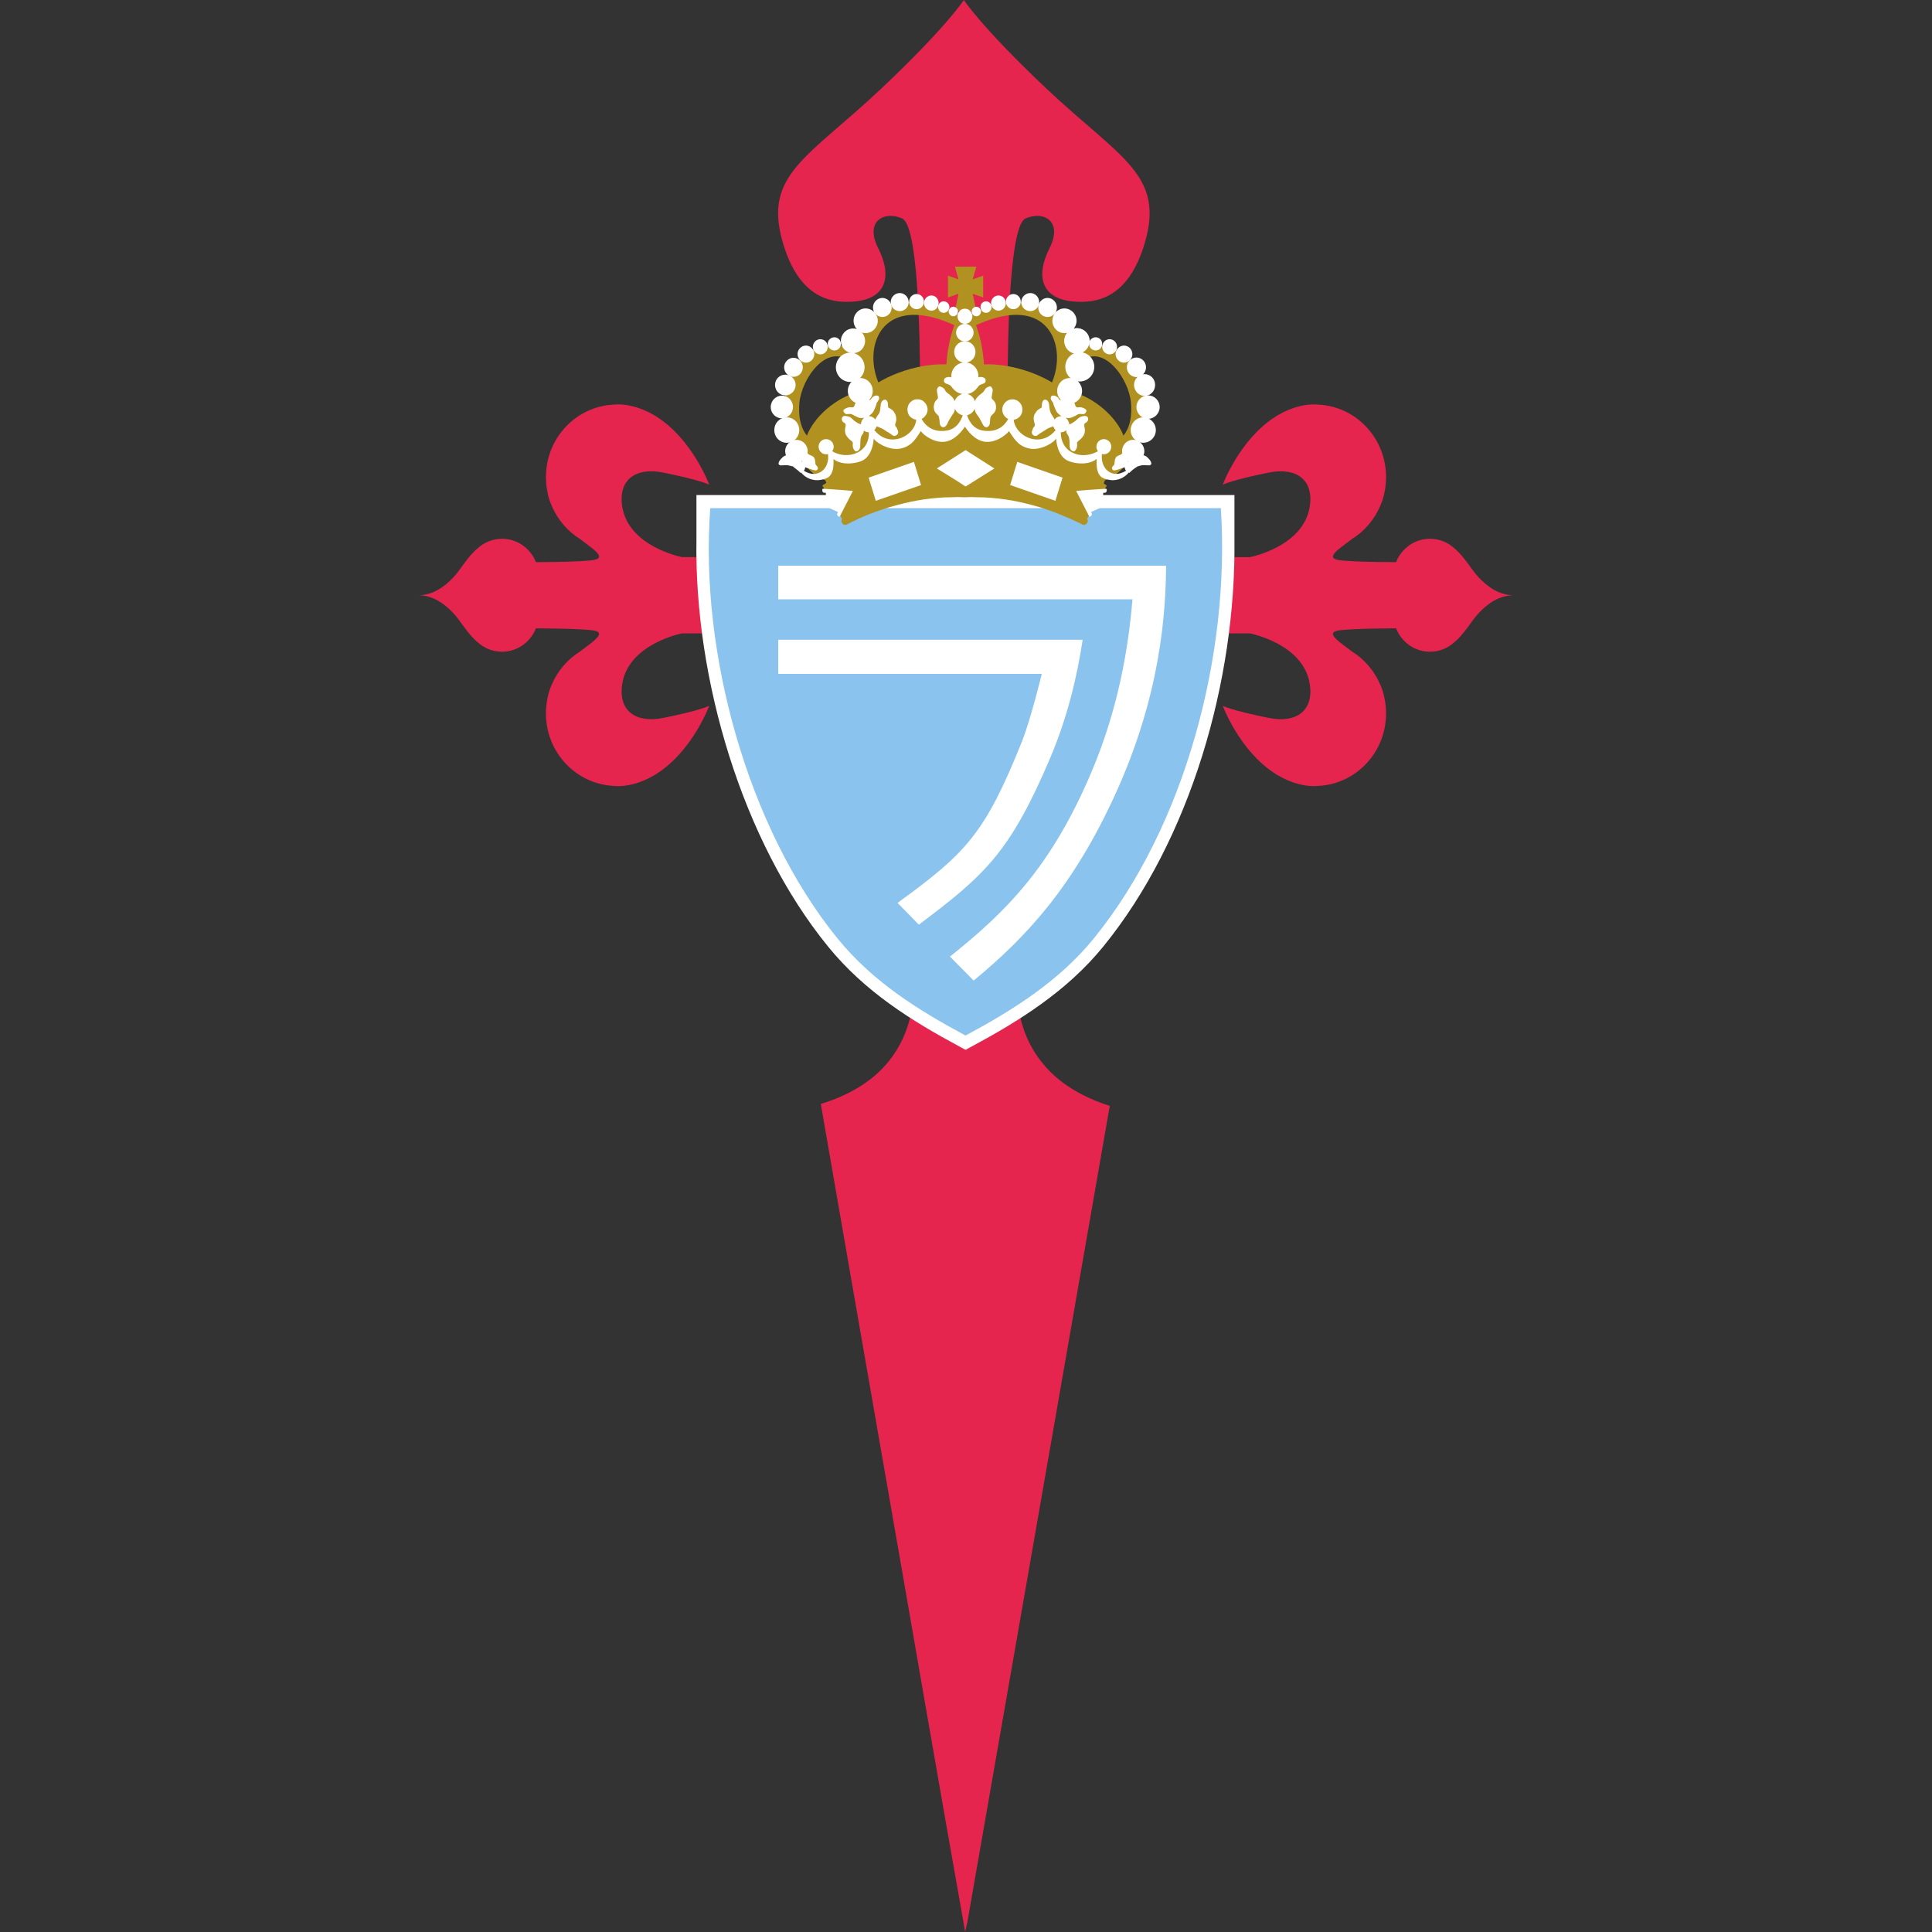 <?xml version="1.0" encoding="UTF-8"?>
<svg xmlns="http://www.w3.org/2000/svg" xmlns:xlink="http://www.w3.org/1999/xlink" width="300px" height="300px" viewBox="0 0 300 300" version="1.1">
  <rect x="0" y="0" width="300" height="300" fill="#333333" stroke="none"/>
  <title>Artboard Copy 5</title>
  <g id="Artboard-Copy-5" stroke="none" stroke-width="1" fill="none" fill-rule="evenodd">
    <g id="Logo_RC_Celta_Vigo" transform="translate(65, 0)" fill-rule="nonzero">
      <g id="g4382" fill="#E5254E">
        <path d="M80.083,148.093 C78.656,147.853 77.206,147.972 75.768,148.018 C77.686,153.29 76.885,159.427 73.614,163.981 C70.997,167.735 66.812,170.103 62.453,171.413 C65.675,190.069 68.946,208.713 72.187,227.366 C76.429,251.574 80.567,275.804 84.875,300 C85.225,298.532 85.465,297.043 85.719,295.557 C92.915,254.277 100.144,213.004 107.324,171.72 C103.342,170.452 99.498,168.36 96.873,165.073 C93.582,161.068 92.315,155.606 93.312,150.593 C91.768,150.018 90.144,149.633 88.487,149.671 C87.503,149.726 86.523,149.841 85.535,149.874 C83.635,149.539 81.987,148.415 80.083,148.093 L80.083,148.093 Z" id="path26"></path>
        <path d="M84.668,62.144 L91.438,62.144 C91.45,49.953 91.91,34.902 94.267,33.906 C97.115,32.702 100.068,34.371 97.973,38.529 C95.666,43.106 96.938,46.344 101.489,46.799 C105.195,47.168 110.247,46.41 112.797,37.605 C115.849,27.064 108.847,24.48 97.444,13.714 C87.36,4.19 84.668,-1.74193031e-15 84.668,-1.74193031e-15 C84.668,-1.74193031e-15 81.976,4.19 71.891,13.713 C60.489,24.481 53.487,27.065 56.539,37.605 C59.089,46.41 64.14,47.169 67.845,46.799 C72.398,46.345 73.669,43.106 71.362,38.529 C69.267,34.371 72.219,32.701 75.068,33.907 C77.425,34.902 77.883,49.953 77.898,62.146 L84.668,62.144 L84.668,62.144 Z" id="path5"></path>
        <path d="M160.806,99.745 C162.404,98.434 163.395,96.505 164.608,95.21 C166.025,93.698 167.797,92.458 170,92.431 C167.797,92.405 166.026,91.165 164.607,89.653 C163.395,88.359 162.404,86.43 160.806,85.118 C159.805,84.212 158.488,83.66 157.044,83.661 C154.659,83.661 152.618,85.164 151.781,87.291 C150.611,87.287 146.939,87.266 144.876,87.135 C142.4,86.979 140.542,86.979 143.483,84.791 L144.901,83.719 C146.849,82.514 148.402,80.712 149.318,78.563 C149.447,78.271 149.567,77.967 149.677,77.648 C149.829,77.208 149.941,76.756 150.015,76.295 C150.154,75.578 150.228,74.836 150.228,74.079 C150.228,68.058 145.597,63.141 139.77,62.83 C139.036,62.763 138.286,62.789 137.529,62.923 C137.263,62.97 137.003,63.026 136.748,63.089 C135.612,63.371 134.561,63.811 133.316,64.527 L133.007,64.731 C127.463,68.26 124.871,75.262 124.871,75.262 C124.871,75.262 126.21,74.547 132.028,73.38 C136.351,72.513 139.046,74.546 138.374,78.694 C137.365,84.935 129.086,86.51 129.086,86.51 L114.577,86.51 L114.577,98.352 L129.086,98.352 C129.086,98.352 137.364,99.927 138.373,106.167 C139.045,110.315 136.35,112.349 132.028,111.482 C126.208,110.315 124.87,109.599 124.87,109.599 C124.87,109.599 127.461,116.601 133.006,120.131 L133.314,120.333 C134.561,121.05 135.611,121.49 136.746,121.771 C137.002,121.836 137.263,121.891 137.527,121.938 C138.285,122.072 139.035,122.098 139.769,122.031 C145.596,121.719 150.227,116.802 150.227,110.782 C150.227,110.023 150.153,109.281 150.013,108.565 C149.939,108.104 149.828,107.651 149.677,107.211 C149.565,106.891 149.446,106.588 149.318,106.297 C148.401,104.147 146.848,102.347 144.9,101.142 L143.481,100.069 C140.541,97.88 142.399,97.881 144.874,97.725 C146.937,97.594 150.609,97.572 151.781,97.568 C152.616,99.696 154.657,101.199 157.042,101.199 C158.487,101.202 159.806,100.652 160.806,99.745 L160.806,99.745 Z" id="path7"></path>
        <path d="M9.195,99.746 C7.596,98.434 6.606,96.504 5.393,95.21 C3.975,93.699 2.204,92.459 0,92.431 C2.204,92.404 3.974,91.164 5.393,89.653 C6.605,88.36 7.596,86.43 9.195,85.118 C10.196,84.212 11.513,83.661 12.956,83.661 C15.342,83.66 17.383,85.164 18.219,87.292 C19.39,87.287 23.063,87.266 25.124,87.135 C27.601,86.979 29.458,86.98 26.517,84.79 L25.099,83.718 C23.151,82.514 21.598,80.713 20.682,78.563 C20.553,78.272 20.435,77.969 20.323,77.648 C20.171,77.209 20.059,76.757 19.987,76.295 C19.846,75.579 19.772,74.838 19.772,74.079 C19.773,68.058 24.403,63.141 30.231,62.83 C30.965,62.763 31.714,62.79 32.473,62.923 C32.737,62.971 32.997,63.025 33.254,63.089 C34.39,63.371 35.441,63.811 36.686,64.527 L36.993,64.731 C42.538,68.259 45.13,75.261 45.13,75.261 C45.13,75.261 43.792,74.546 37.972,73.378 C33.649,72.512 30.955,74.546 31.625,78.694 C32.636,84.933 40.913,86.508 40.913,86.508 L55.423,86.508 L55.422,98.349 L40.913,98.351 C40.913,98.351 32.634,99.926 31.625,106.167 C30.955,110.314 33.65,112.347 37.972,111.481 C43.791,110.313 45.129,109.598 45.129,109.598 C45.129,109.598 42.537,116.6 36.992,120.129 L36.685,120.332 C35.439,121.049 34.388,121.489 33.253,121.772 C32.997,121.834 32.736,121.891 32.471,121.938 C31.714,122.072 30.964,122.099 30.229,122.03 C24.403,121.719 19.772,116.803 19.771,110.782 C19.772,110.023 19.846,109.281 19.985,108.565 C20.059,108.105 20.171,107.652 20.323,107.212 C20.433,106.892 20.553,106.589 20.681,106.297 C21.598,104.148 23.151,102.347 25.098,101.142 L26.517,100.07 C29.457,97.882 27.6,97.881 25.123,97.726 C23.061,97.595 19.389,97.574 18.217,97.569 C17.381,99.697 15.341,101.2 12.955,101.199 C11.513,101.204 10.195,100.652 9.195,99.746 L9.195,99.746 Z" id="path9"></path>
      </g>
      <g id="g4404" transform="translate(43.132, 76.876)">
        <path d="M20.47,70.131 C26.169,77.121 33.391,81.621 40.904,85.657 L41.799,86.139 L42.695,85.657 C50.112,81.673 57.534,77.04 63.162,70.131 C76.743,53.46 83.806,28.787 83.551,6.966 L83.551,0 L0.011,0 L0.011,6.966 C-0.335,28.641 7.159,53.805 20.47,70.131 L20.47,70.131 Z" id="path11" fill="#FFFFFF"></path>
        <path d="M2.161,2.028 C0.463,24.295 7.936,51.692 21.948,68.879 C27.397,75.561 34.34,79.916 41.8,83.924 C49.165,79.966 56.307,75.478 61.684,68.879 C75.962,51.352 82.927,24.59 81.439,2.028 L2.161,2.028 L2.161,2.028 Z" id="path13" fill="#8AC3EE"></path>
        <path d="M67.713,16.189 C67.104,23.58 65.564,33.066 61.363,42.975 C55.14,57.659 48.192,64.633 39.372,71.665 C40.927,73.226 42.369,74.666 43.051,75.391 C51.421,68.49 58.508,60.702 64.953,46.671 C72.138,31.038 72.877,18.201 72.94,10.973 L12.714,10.973 L12.714,16.191 L67.713,16.19 L67.713,16.189 Z" id="path15" fill="#FFFFFF"></path>
        <path d="M12.715,22.467 L59.984,22.466 C59.117,28.223 57.611,34.537 54.917,40.883 C48.695,55.501 44.772,59.026 34.541,66.711 C33.483,65.6 32.138,64.233 31.234,63.332 C41.785,55.645 44.782,52.69 50.555,38.265 C51.965,34.701 53.633,27.767 53.633,27.767 L12.715,27.767 L12.715,22.467 L12.715,22.467 Z" id="path17" fill="#FFFFFF"></path>
      </g>
      <g id="g4477" transform="translate(54.677, 41.408)">
        <g id="g4471" transform="translate(2.202, 0)" fill="#B19221">
          <path d="M6.236,31.109 C17.787,26.486 19.315,25.465 27.996,25.464 C38.405,25.464 39.367,26.528 49.754,31.109 C50.739,30.51 52.111,29.351 52.913,28.27 C52.977,27.448 52.752,26.474 52.201,25.413 C50.54,22.223 46.545,19.455 43.241,19.187 C39.534,16.214 33.448,14.533 29.02,15.375 C28.657,15.444 28.316,15.529 27.996,15.626 C27.675,15.528 27.334,15.444 26.971,15.375 C22.543,14.533 16.457,16.215 12.75,19.187 C9.445,19.455 5.451,22.224 3.791,25.413 C3.238,26.474 3.012,27.449 3.079,28.27 C3.881,29.35 5.251,30.509 6.236,31.109 Z" id="path19"></path>
          <path d="M27.996,7.737 C16.874,2.67 11.451,6.826 10.317,12.559 C-3.337,9.189 -2.097,29.965 6.257,33.158 L7.43,35.646 C14.372,34.33 19.243,33.571 27.996,33.571 C34.315,33.571 43.639,33.966 49.11,34.681 L49.68,33.179 C58.083,30.055 59.357,9.182 45.675,12.558 C44.539,6.826 39.117,2.67 27.996,7.737 Z M48.832,27.919 C43.378,28.184 43.719,24.299 44.361,21.176 C44.808,19.002 45.902,18.165 45.902,14.749 C49.403,11.801 53.425,17.346 53.739,21.162 C54.301,27.954 49.179,27.901 48.832,27.919 Z M29.677,9.083 C48.02,0.724 44.286,28.102 31.311,21.618 C30.548,21.236 30.581,20.409 30.717,19.638 C31.283,16.433 30.822,12.128 29.677,9.083 L29.677,9.083 Z M26.314,9.084 C25.17,12.128 24.709,16.434 25.274,19.638 C25.411,20.408 25.444,21.236 24.68,21.618 C11.704,28.102 7.972,0.724 26.314,9.084 L26.314,9.084 Z M7.158,27.918 C6.812,27.903 1.69,27.954 2.252,21.161 C2.566,17.347 6.588,11.8 10.09,14.749 C10.09,18.165 11.184,19.003 11.63,21.175 C12.272,24.299 12.613,28.184 7.158,27.918 L7.158,27.918 Z M27.991,7.749 L28.017,7.797 L27.991,7.749 Z" id="path21"></path>
          <path d="M5.805,33.987 L8.881,39.177 C8.81,39.254 8.781,39.351 8.78,39.448 L8.78,39.562 C8.78,39.676 8.855,39.789 8.966,39.903 C9.041,40.018 9.151,40.094 9.264,40.094 L9.376,40.093 C9.525,40.093 9.711,40.018 9.858,39.903 C10.937,39.373 11.978,38.88 13.021,38.462 C14.508,37.894 15.92,37.399 17.26,37.059 C18.784,36.642 20.235,36.339 21.536,36.149 C23.136,35.922 24.512,35.807 25.739,35.807 C26.557,35.768 27.265,35.769 27.896,35.807 C28.491,35.77 29.198,35.768 30.016,35.807 C31.242,35.808 32.694,35.922 34.255,36.15 C35.594,36.339 37.008,36.642 38.532,37.06 C39.87,37.402 41.284,37.894 42.771,38.501 C43.814,38.918 44.855,39.373 45.933,39.904 C46.119,40.018 46.267,40.094 46.415,40.094 L46.491,40.094 C46.639,40.094 46.75,40.018 46.824,39.905 C47.096,39.658 47.098,39.361 46.911,39.179 L49.985,33.987 C38.238,25.708 17.555,25.709 5.805,33.987 L5.805,33.987 Z" id="path23"></path>
          <path d="M29.713,0.039 C29.713,0 29.713,0 29.713,0 L26.404,0 L26.961,1.973 L25.324,1.403 L25.324,4.779 L26.961,4.21 L26.403,6.864 L29.713,6.864 L29.155,4.21 L30.792,4.779 L30.792,1.403 L29.156,1.972 L29.713,0.039 L29.713,0.039 Z" id="path25"></path>
        </g>
        <g id="g4262" transform="translate(0, 4.097)" fill="#FFFFFF">
          <path d="M23.95,19.118 C24.209,18.852 24.358,18.473 24.358,18.095 C24.358,17.677 24.209,17.336 23.95,17.032 C23.837,16.918 23.727,16.805 23.577,16.691 C23.465,16.653 23.317,16.578 23.168,16.54 C23.057,16.502 22.945,16.502 22.797,16.502 C22.647,16.502 22.536,16.502 22.387,16.54 C22.275,16.578 22.127,16.616 22.016,16.691 C21.866,16.805 21.718,16.918 21.606,17.032 C21.383,17.298 21.271,17.602 21.234,17.981 L21.234,18.094 L21.234,18.209 C21.271,18.588 21.381,18.892 21.606,19.156 C21.718,19.27 21.867,19.384 22.016,19.46 C22.128,19.535 22.275,19.612 22.388,19.611 C22.467,19.639 22.528,19.665 22.597,19.679 C22.428,21.757 19.715,23.522 17.405,22.379 C16.954,22.15 16.502,21.788 16.084,21.281 C16.251,21.12 16.374,20.915 16.434,20.686 L16.587,20.75 C16.66,20.787 16.735,20.787 16.81,20.825 L17.033,20.939 C17.18,20.978 17.33,21.053 17.515,21.167 C17.553,21.167 17.59,21.205 17.627,21.242 C17.777,21.318 17.85,21.394 17.963,21.469 C18.074,21.545 18.223,21.584 18.409,21.735 C18.483,21.774 18.521,21.81 18.595,21.849 C18.67,21.888 18.744,22 18.893,22.077 C18.967,22.114 19.078,22.153 19.154,22.19 C19.265,22.19 19.302,22.19 19.339,22.152 C19.674,22.077 19.896,21.697 19.748,21.355 C19.599,21.09 19.636,20.976 19.45,20.748 C19.375,20.71 19.339,20.635 19.338,20.558 C19.301,20.483 19.338,20.444 19.338,20.369 C19.338,20.218 19.413,20.103 19.451,19.99 C19.562,19.422 19.449,19.08 19.339,18.814 C19.265,18.662 19.19,18.549 19.152,18.473 C19.041,18.321 18.966,18.245 18.891,18.17 C18.705,18.018 18.557,17.942 18.409,17.865 C18.297,17.828 18.222,17.751 18.222,17.638 C18.222,16.956 18.11,16.766 17.962,16.652 C17.925,16.614 17.887,16.614 17.85,16.577 C17.813,16.539 17.664,16.538 17.516,16.615 C17.329,16.691 17.106,16.919 17.069,17.449 C17.069,17.525 17.069,17.639 17.032,17.715 C17.031,18.094 16.957,18.399 16.846,18.663 C16.771,18.777 16.696,18.89 16.585,19.041 C16.465,19.214 16.328,19.42 16.236,19.636 C16.011,19.324 15.649,19.118 15.246,19.117 L15.394,18.965 C15.841,18.623 15.989,18.36 16.139,17.979 C16.286,17.6 16.361,17.486 16.472,17.032 C16.51,16.956 16.733,16.691 16.807,16.5 C16.882,16.311 16.807,16.046 16.695,15.97 C16.509,15.894 16.286,15.856 15.914,16.084 C15.691,16.236 15.766,16.236 15.542,16.502 C15.356,16.729 15.17,16.539 15.021,16.464 C14.835,16.388 14.612,16.35 14.352,16.35 C14.054,16.312 13.98,16.388 13.98,16.388 C13.98,16.388 13.571,16.464 13.347,16.691 C13.161,16.918 13.161,17.071 13.086,17.261 C13.012,17.45 12.974,17.754 12.64,17.754 C12.342,17.715 12.342,17.715 12.082,17.753 C11.673,17.867 11.375,18.018 11.301,18.208 C11.227,18.322 11.413,18.624 11.598,18.74 C11.747,18.815 11.747,18.815 12.194,18.778 C12.64,18.739 12.714,18.929 13.087,19.08 C13.422,19.233 13.793,19.498 14.351,19.385 L14.527,19.359 C14.219,19.587 14.016,19.959 14.016,20.37 C13.607,20.295 13.459,20.142 13.086,19.915 C12.751,19.688 12.566,19.347 12.158,19.195 C12.046,19.157 11.71,19.081 11.525,19.081 C11.078,19.081 10.931,19.498 11.116,19.878 C11.265,20.105 11.264,20.028 11.525,20.219 C11.748,20.446 11.599,20.749 11.563,20.939 C11.451,21.812 11.711,22.077 11.897,22.343 C12.269,22.874 12.79,23.026 12.753,23.33 C12.641,24.088 13.014,24.506 13.2,24.581 C13.311,24.619 13.906,24.543 13.906,23.633 C13.906,23.216 13.906,22.647 14.055,22.268 C14.204,21.889 14.428,21.889 14.464,21.358 C14.678,21.513 14.951,21.623 15.245,21.623 C15.313,24.29 13.096,25.432 11.043,25.112 C10.511,25.017 10.004,24.84 9.546,24.56 C9.692,24.364 9.777,24.121 9.779,23.86 C9.778,23.216 9.257,22.684 8.588,22.685 C7.955,22.684 7.435,23.215 7.435,23.861 C7.435,24.505 7.956,25.036 8.588,25.036 C8.694,25.036 8.797,25.023 8.894,24.997 C9.184,27.31 7.301,28.936 5.142,27.596 C5.264,27.446 5.341,27.257 5.35,27.05 C5.69,27.174 6.704,27.541 6.951,27.54 C7.248,27.54 7.323,27.312 7.323,27.161 C7.323,27.009 7.175,26.857 7.026,26.705 C6.877,26.555 6.951,26.023 6.802,25.682 C6.654,25.379 6.579,25.379 6.281,25.228 C5.984,25.075 5.984,25.152 5.835,24.999 C5.723,24.924 5.613,24.697 5.611,24.545 C5.612,24.393 5.463,24.318 5.463,24.318 C5.463,24.318 5.24,24.241 5.092,24.393 C4.943,24.545 4.943,24.772 4.943,24.924 C4.943,25.169 4.904,25.835 4.883,26.182 C4.748,26.104 4.591,26.062 4.422,26.062 L4.32,26.066 C4.278,25.768 4.199,25.177 4.199,24.848 C4.2,24.393 4.274,24.467 4.125,24.315 C3.976,24.165 3.754,24.24 3.605,24.393 C3.457,24.544 3.084,25.227 2.786,25.227 C2.34,25.226 2.414,25.152 2.117,25.303 C1.819,25.454 1.225,26.099 1.225,26.402 C1.225,26.705 1.224,26.554 1.373,26.706 C1.522,26.858 2.266,26.63 2.86,26.783 C3.104,26.845 3.323,26.893 3.495,26.93 C3.492,27.009 3.79,27.199 4.125,27.464 C4.497,27.768 4.608,27.918 4.608,27.918 C4.651,27.911 4.694,27.899 4.733,27.885 C5.229,28.51 6.045,28.985 7.025,29.056 L7.36,29.057 C7.768,29.018 8.215,28.942 8.661,28.754 C9.963,28.222 9.74,26.098 9.74,25.757 C10.037,26.06 10.521,26.25 11.042,26.364 C11.935,26.553 13.013,26.477 14.054,26.098 C15.691,25.453 15.988,23.177 15.988,22.57 C16.063,22.799 16.621,23.291 17.4,23.669 C18.256,24.087 19.408,24.391 20.413,24.087 C22.05,23.633 22.571,22.494 23.314,21.432 C23.426,21.584 23.574,21.774 23.797,21.963 C24.504,22.532 25.694,23.214 26.921,23.101 C28.632,22.949 29.859,21.204 30.157,20.75 C30.454,21.204 31.644,22.949 33.354,23.1 C34.619,23.214 35.809,22.531 36.515,21.924 C36.739,21.771 36.888,21.582 37,21.431 C37.744,22.493 38.264,23.631 39.938,24.085 C40.943,24.389 42.057,24.085 42.914,23.668 C43.694,23.289 44.252,22.795 44.326,22.569 C44.327,23.176 44.624,25.451 46.26,26.095 C47.301,26.475 48.38,26.551 49.273,26.362 C49.794,26.247 50.277,26.058 50.612,25.755 C50.611,26.095 50.389,28.22 51.654,28.751 C52.099,28.941 52.546,29.017 52.955,29.054 L53.29,29.054 C54.27,28.982 55.086,28.507 55.581,27.882 C55.621,27.896 55.665,27.908 55.706,27.916 C55.706,27.916 55.818,27.765 56.19,27.461 C56.524,27.195 56.822,27.006 56.822,27.006 C56.992,26.89 57.211,26.841 57.454,26.78 C58.05,26.627 58.793,26.855 58.943,26.703 C59.091,26.553 59.091,26.704 59.091,26.4 C59.091,26.096 58.496,25.452 58.199,25.3 C57.901,25.148 57.975,25.225 57.53,25.224 C57.232,25.224 56.861,24.542 56.712,24.39 C56.564,24.24 56.341,24.164 56.191,24.314 C56.042,24.465 56.118,24.39 56.117,24.845 C56.117,25.175 56.039,25.765 55.996,26.065 L55.894,26.059 C55.726,26.059 55.57,26.103 55.434,26.179 C55.414,25.83 55.374,25.167 55.374,24.921 C55.374,24.769 55.373,24.542 55.225,24.391 C55.076,24.239 54.853,24.315 54.853,24.315 C54.853,24.315 54.704,24.39 54.704,24.542 C54.704,24.694 54.592,24.921 54.481,24.997 C54.333,25.148 54.332,25.073 54.034,25.225 C53.737,25.377 53.662,25.376 53.514,25.679 C53.365,26.021 53.44,26.552 53.291,26.703 C53.142,26.855 52.993,27.006 52.994,27.157 C52.993,27.31 53.067,27.536 53.365,27.538 C53.612,27.536 54.626,27.172 54.966,27.047 C54.975,27.254 55.053,27.443 55.174,27.593 C53.017,28.933 51.164,27.306 51.428,24.993 C51.525,25.02 51.625,25.035 51.728,25.035 C52.361,25.035 52.881,24.505 52.881,23.858 C52.881,23.214 52.361,22.683 51.729,22.683 C51.096,22.683 50.576,23.214 50.576,23.858 C50.576,24.12 50.662,24.362 50.804,24.56 C50.339,24.839 49.807,25.014 49.274,25.111 C47.22,25.466 45.036,24.293 45.039,21.622 C45.382,21.622 45.668,21.5 45.885,21.301 C45.89,21.888 46.113,21.886 46.261,22.267 C46.41,22.645 46.41,23.215 46.41,23.632 C46.411,24.542 47.005,24.619 47.116,24.58 C47.303,24.504 47.675,24.087 47.563,23.329 C47.525,23.025 48.047,22.874 48.419,22.342 C48.605,22.077 48.865,21.812 48.752,20.939 C48.716,20.748 48.568,20.445 48.791,20.218 C49.051,20.028 49.052,20.104 49.2,19.876 C49.423,19.498 49.238,19.081 48.791,19.08 C48.605,19.08 48.27,19.156 48.196,19.194 C47.75,19.346 47.564,19.688 47.229,19.914 C46.856,20.143 46.708,20.294 46.374,20.407 C46.299,19.957 46.096,19.588 45.788,19.358 L45.964,19.383 C46.522,19.498 46.894,19.232 47.266,19.081 C47.601,18.93 47.675,18.74 48.121,18.778 C48.567,18.816 48.567,18.816 48.753,18.74 C48.902,18.625 49.088,18.322 49.014,18.209 C48.94,18.019 48.679,17.867 48.271,17.754 C47.973,17.715 47.973,17.715 47.676,17.754 C47.342,17.754 47.304,17.451 47.23,17.261 C47.155,17.072 47.155,16.921 46.969,16.692 C46.747,16.465 46.336,16.389 46.336,16.389 C46.336,16.389 46.262,16.313 45.965,16.352 C45.704,16.352 45.481,16.389 45.332,16.465 C45.147,16.541 44.998,16.73 44.776,16.503 C44.589,16.237 44.663,16.238 44.403,16.086 C44.068,15.858 43.808,15.896 43.621,15.972 C43.51,16.048 43.436,16.313 43.51,16.502 C43.584,16.693 43.808,16.957 43.844,17.033 C43.956,17.488 44.031,17.602 44.179,17.981 C44.327,18.361 44.476,18.626 44.922,18.967 L45.149,19.121 C44.667,19.119 44.304,19.327 44.077,19.642 C43.916,19.261 43.623,18.928 43.509,18.664 C43.323,18.285 43.286,17.906 43.248,17.451 C43.174,16.54 42.616,16.503 42.466,16.579 C42.319,16.655 42.095,16.806 42.095,17.64 C42.095,17.944 41.537,17.907 41.202,18.476 C41.016,18.742 40.682,19.121 40.905,19.992 C40.942,20.182 41.128,20.523 40.904,20.751 C40.682,20.978 40.719,21.093 40.606,21.359 C40.383,21.737 40.718,22.23 41.164,22.191 C41.387,22.153 41.61,21.927 41.722,21.85 C42.242,21.509 42.354,21.47 42.689,21.243 C43.024,20.977 43.172,20.977 43.507,20.826 C43.659,20.774 43.782,20.731 43.882,20.684 C43.943,20.918 44.071,21.128 44.243,21.29 C43.831,21.794 43.361,22.152 42.912,22.381 C40.601,23.525 37.916,21.754 37.727,19.674 C38.514,19.574 39.081,18.899 39.081,18.095 C39.082,17.224 38.412,16.503 37.519,16.502 C36.665,16.503 35.958,17.223 35.957,18.096 C35.957,18.736 36.338,19.295 36.88,19.547 C36.775,19.744 36.644,19.94 36.514,20.105 C35.846,21.016 34.692,21.622 32.98,21.357 C31.265,21.107 30.66,19.519 30.5,18.967 C31.023,18.849 31.458,18.469 31.663,17.973 C31.699,18.213 31.786,18.575 32.014,18.853 C32.237,19.119 32.535,19.61 32.683,19.914 C32.833,20.217 32.98,20.521 33.13,20.674 C33.279,20.824 33.428,20.825 33.577,20.825 C33.725,20.825 34.023,20.522 34.024,20.218 C34.023,19.916 34.097,19.271 34.172,19.157 C34.321,18.853 34.99,18.626 34.99,17.716 C34.989,16.804 34.469,16.654 34.321,16.35 C34.246,16.198 34.469,15.402 34.468,15.098 C34.468,14.795 34.246,14.491 34.096,14.491 C33.799,14.491 33.353,14.757 33.279,14.946 C33.131,15.249 32.944,15.439 32.683,15.629 C32.237,15.97 32.163,16.083 31.94,16.349 C31.832,16.481 31.763,16.651 31.717,16.826 C31.547,16.259 31.099,15.82 30.544,15.678 L30.751,15.628 C31.345,15.477 31.644,15.173 31.942,14.87 C32.239,14.568 32.239,14.339 32.685,14.187 C33.131,14.035 33.131,14.035 33.28,13.884 C33.428,13.733 33.391,13.391 33.279,13.277 C33.131,13.126 32.833,12.974 32.387,13.049 C32.089,13.125 32.089,13.125 31.792,13.277 C31.494,13.428 31.42,13.353 31.271,13.201 C31.122,13.049 30.937,12.671 30.676,12.518 C30.378,12.366 30.155,12.367 30.155,12.367 C30.155,12.367 29.932,12.367 29.634,12.519 C29.337,12.671 29.152,13.049 29.04,13.201 C28.853,13.353 28.779,13.429 28.482,13.277 C28.184,13.126 28.184,13.126 27.887,13.049 C27.441,12.974 27.144,13.126 26.995,13.277 C26.883,13.391 26.846,13.732 26.994,13.884 C27.143,14.036 27.143,14.035 27.589,14.187 C28.035,14.339 28.036,14.566 28.333,14.871 C28.63,15.174 28.928,15.478 29.561,15.629 L29.76,15.676 C29.196,15.814 28.747,16.239 28.566,16.794 C28.516,16.631 28.443,16.476 28.333,16.35 C28.296,16.275 28.258,16.236 28.221,16.198 C28.109,16.084 27.999,15.971 27.813,15.818 C27.738,15.743 27.701,15.704 27.589,15.629 C27.515,15.59 27.441,15.553 27.403,15.477 C27.216,15.364 27.106,15.174 26.994,14.947 C26.883,14.794 26.734,14.682 26.547,14.605 C26.436,14.53 26.287,14.491 26.175,14.492 C25.989,14.567 25.804,14.834 25.804,15.099 C25.804,15.402 26.026,16.199 25.952,16.351 C25.915,16.427 25.804,16.541 25.729,16.617 C25.543,16.807 25.357,17.072 25.32,17.602 L25.32,17.83 C25.356,18.285 25.543,18.55 25.729,18.74 C25.878,18.892 26.026,19.006 26.101,19.158 C26.176,19.46 26.25,19.954 26.25,20.219 C26.25,20.447 26.398,20.674 26.547,20.75 C26.585,20.789 26.659,20.826 26.696,20.827 C26.845,20.827 26.919,20.827 26.957,20.789 C27.031,20.789 27.106,20.75 27.143,20.675 C27.217,20.6 27.329,20.485 27.404,20.333 C27.478,20.219 27.515,20.067 27.589,19.917 C27.664,19.801 27.738,19.651 27.812,19.538 C27.961,19.31 28.11,19.082 28.222,18.892 C28.487,18.576 28.575,18.214 28.609,17.973 C28.817,18.474 29.262,18.856 29.808,18.972 C29.646,19.526 29.036,21.109 27.292,21.359 C25.655,21.624 24.503,21.017 23.796,20.106 C23.664,19.938 23.532,19.739 23.425,19.537 C23.479,19.516 23.529,19.491 23.573,19.462 C23.727,19.383 23.839,19.27 23.95,19.118 L23.95,19.118 Z" id="path27"></path>
          <path d="M48.347,15.208 C48.347,14.109 47.491,13.199 46.413,13.198 C45.335,13.199 44.479,14.109 44.479,15.209 C44.479,16.271 45.335,17.181 46.412,17.181 C47.492,17.181 48.347,16.27 48.347,15.208 Z" id="path31"></path>
          <path d="M47.491,4.286 C47.491,3.262 46.636,2.389 45.595,2.39 C44.553,2.389 43.736,3.262 43.734,4.286 C43.734,5.348 44.553,6.221 45.595,6.22 C46.636,6.22 47.491,5.348 47.491,4.286 Z" id="path33"></path>
          <path d="M44.441,2.238 C44.441,1.442 43.772,0.758 42.991,0.758 C42.173,0.758 41.54,1.442 41.54,2.238 C41.541,3.072 42.173,3.716 42.991,3.716 C43.773,3.717 44.441,3.072 44.441,2.238 Z" id="path35"></path>
          <path d="M41.689,1.403 C41.69,0.644 41.057,4.45897726e-07 40.314,4.45897726e-07 C39.532,4.45897726e-07 38.9,0.645 38.9,1.403 C38.9,2.199 39.532,2.807 40.314,2.805 C41.057,2.807 41.689,2.2 41.689,1.403 Z" id="path37"></path>
          <path d="M38.826,1.328 C38.826,0.683 38.305,0.152 37.674,0.152 C37.041,0.153 36.521,0.683 36.521,1.328 C36.521,1.973 37.042,2.503 37.673,2.503 C38.305,2.504 38.826,1.973 38.826,1.328 Z" id="path39"></path>
          <path d="M36.52,1.555 C36.52,0.911 35.999,0.38 35.368,0.379 C34.735,0.379 34.215,0.91 34.215,1.555 C34.214,2.2 34.735,2.73 35.367,2.731 C35.999,2.732 36.52,2.2 36.52,1.555 Z" id="path41"></path>
          <path d="M34.289,2.161 C34.288,1.669 33.917,1.29 33.433,1.29 C32.949,1.29 32.577,1.669 32.577,2.162 C32.578,2.655 32.95,3.073 33.433,3.072 C33.916,3.072 34.289,2.655 34.289,2.161 Z" id="path43"></path>
          <path d="M32.652,2.845 C32.652,2.466 32.317,2.124 31.945,2.125 C31.536,2.125 31.201,2.466 31.202,2.845 C31.202,3.262 31.537,3.603 31.946,3.603 C32.317,3.603 32.652,3.262 32.652,2.845 L32.652,2.845 Z" id="path45"></path>
          <path d="M31.314,3.604 C31.314,2.958 30.792,2.428 30.16,2.428 C29.491,2.428 29.008,2.958 29.008,3.604 C29.008,4.286 29.491,4.779 30.16,4.779 C30.792,4.778 31.314,4.286 31.314,3.604 Z" id="path47"></path>
          <path d="M31.499,6.144 C31.5,5.385 30.904,4.779 30.16,4.779 C29.416,4.78 28.785,5.386 28.785,6.144 C28.786,6.903 29.417,7.51 30.162,7.51 C30.905,7.51 31.5,6.903 31.499,6.144 Z" id="path49"></path>
          <path d="M31.797,9.14 C31.796,8.23 31.053,7.473 30.16,7.472 C29.23,7.472 28.486,8.231 28.487,9.141 C28.486,10.089 29.23,10.81 30.16,10.809 C31.054,10.809 31.796,10.089 31.797,9.14 Z" id="path51"></path>
          <path d="M32.243,12.895 C32.243,11.72 31.314,10.771 30.16,10.772 C29.007,10.772 28.041,11.719 28.041,12.896 C28.04,14.071 29.007,15.02 30.16,15.02 C31.313,15.018 32.243,14.071 32.243,12.895 L32.243,12.895 Z" id="path53"></path>
          <path d="M58.016,24.538 C58.015,23.59 57.235,22.793 56.268,22.793 C55.301,22.794 54.557,23.59 54.557,24.538 C54.557,25.524 55.301,26.321 56.267,26.321 C57.235,26.321 58.016,25.524 58.016,24.538 Z" id="path55"></path>
          <path d="M59.801,21.276 C59.801,20.177 58.908,19.304 57.83,19.305 C56.788,19.304 55.896,20.176 55.897,21.277 C55.898,22.377 56.79,23.25 57.83,23.249 C58.909,23.249 59.801,22.376 59.801,21.276 Z" id="path57"></path>
          <path d="M60.396,17.712 C60.395,16.688 59.578,15.89 58.573,15.891 C57.607,15.891 56.788,16.687 56.788,17.711 C56.787,18.698 57.606,19.532 58.573,19.532 C59.577,19.532 60.396,18.697 60.396,17.712 L60.396,17.712 Z" id="path59"></path>
          <path d="M59.689,14.26 C59.69,13.35 58.983,12.592 58.052,12.592 C57.16,12.592 56.416,13.351 56.416,14.26 C56.416,15.209 57.161,15.967 58.053,15.966 C58.983,15.968 59.69,15.208 59.689,14.26 Z" id="path61"></path>
          <path d="M58.276,11.529 C58.275,10.695 57.606,10.012 56.787,10.013 C55.969,10.012 55.3,10.696 55.3,11.529 C55.3,12.364 55.968,13.047 56.787,13.046 C57.606,13.048 58.276,12.364 58.276,11.529 Z" id="path63"></path>
          <path d="M56.156,9.482 C56.157,8.761 55.561,8.155 54.854,8.154 C54.147,8.155 53.553,8.761 53.552,9.482 C53.553,10.202 54.148,10.81 54.855,10.809 C55.561,10.809 56.157,10.203 56.156,9.482 Z" id="path65"></path>
          <path d="M53.777,8.344 C53.777,7.7 53.255,7.169 52.623,7.169 C51.991,7.168 51.471,7.699 51.471,8.344 C51.471,8.99 51.992,9.52 52.623,9.521 C53.256,9.52 53.776,8.989 53.777,8.344 Z" id="path67"></path>
          <path d="M51.47,7.889 C51.47,7.32 51.024,6.864 50.466,6.865 C49.908,6.864 49.423,7.319 49.425,7.889 C49.425,8.458 49.908,8.912 50.466,8.912 C51.024,8.913 51.47,8.457 51.47,7.889 Z" id="path69"></path>
          <path d="M15.842,15.208 C15.843,14.109 14.987,13.199 13.909,13.198 C12.83,13.199 11.975,14.109 11.974,15.209 C11.975,16.271 12.831,17.181 13.908,17.18 C14.987,17.181 15.843,16.27 15.842,15.208 Z" id="path71"></path>
          <path d="M16.623,4.287 C16.623,3.264 15.768,2.39 14.726,2.39 C13.685,2.39 12.867,3.262 12.866,4.287 C12.867,5.349 13.685,6.221 14.726,6.221 C15.769,6.221 16.623,5.349 16.623,4.287 L16.623,4.287 Z" id="path73"></path>
          <path d="M18.78,2.239 C18.78,1.442 18.148,0.758 17.33,0.758 C16.549,0.758 15.879,1.442 15.878,2.238 C15.879,3.073 16.549,3.717 17.33,3.717 C18.148,3.718 18.78,3.073 18.78,2.239 L18.78,2.239 Z" id="path75"></path>
          <path d="M21.422,1.403 C21.421,0.645 20.789,-0.001 20.045,1.42108547e-14 C19.264,-0.001 18.632,0.644 18.633,1.403 C18.632,2.199 19.265,2.807 20.046,2.807 C20.789,2.807 21.421,2.2 21.422,1.403 L21.422,1.403 Z" id="path77"></path>
          <path d="M23.801,1.327 C23.801,0.683 23.28,0.151 22.649,0.151 C22.016,0.151 21.496,0.682 21.496,1.327 C21.496,1.973 22.016,2.503 22.648,2.503 C23.28,2.504 23.801,1.973 23.801,1.327 Z" id="path79"></path>
          <path d="M26.07,1.556 C26.071,0.91 25.587,0.38 24.954,0.38 C24.322,0.38 23.802,0.911 23.802,1.556 C23.801,2.201 24.323,2.731 24.954,2.732 C25.586,2.732 26.07,2.2 26.07,1.556 Z" id="path81"></path>
          <path d="M27.743,2.162 C27.743,1.669 27.334,1.29 26.85,1.289 C26.368,1.29 25.994,1.669 25.994,2.162 C25.995,2.656 26.368,3.073 26.85,3.072 C27.334,3.072 27.743,2.655 27.743,2.162 L27.743,2.162 Z" id="path83"></path>
          <path d="M29.082,2.845 C29.082,2.466 28.747,2.124 28.338,2.124 C27.966,2.124 27.631,2.466 27.631,2.845 C27.631,3.262 27.966,3.604 28.338,3.604 C28.747,3.604 29.081,3.262 29.082,2.845 L29.082,2.845 Z" id="path85"></path>
          <path d="M4.426,21.277 C4.426,20.178 3.569,19.305 2.492,19.304 C1.414,19.305 0.559,20.176 0.559,21.277 C0.558,22.377 1.414,23.25 2.493,23.249 C3.569,23.249 4.425,22.377 4.426,21.277 Z" id="path87"></path>
          <path d="M3.459,17.712 C3.459,16.725 2.676,15.929 1.748,15.929 C0.78,15.93 -0.001,16.727 0,17.711 C0,18.66 0.78,19.456 1.748,19.457 C2.677,19.457 3.458,18.66 3.459,17.712 L3.459,17.712 Z" id="path89"></path>
          <path d="M3.867,14.26 C3.867,13.389 3.123,12.669 2.268,12.669 C1.375,12.668 0.669,13.389 0.669,14.261 C0.669,15.171 1.376,15.891 2.268,15.891 C3.123,15.891 3.867,15.171 3.867,14.26 Z" id="path91"></path>
          <path d="M4.983,11.531 C4.983,10.734 4.313,10.05 3.532,10.05 C2.751,10.051 2.081,10.734 2.081,11.53 C2.081,12.364 2.752,13.008 3.533,13.008 C4.314,13.009 4.983,12.365 4.983,11.531 Z" id="path93"></path>
          <path d="M6.768,9.482 C6.768,8.762 6.173,8.155 5.466,8.155 C4.761,8.155 4.165,8.762 4.166,9.482 C4.166,10.203 4.761,10.81 5.466,10.809 C6.173,10.809 6.768,10.203 6.768,9.482 Z" id="path95"></path>
          <path d="M8.852,8.344 C8.851,7.7 8.368,7.169 7.699,7.169 C7.066,7.169 6.546,7.7 6.546,8.344 C6.546,8.989 7.066,9.52 7.699,9.52 C8.367,9.519 8.851,8.989 8.852,8.344 Z" id="path97"></path>
          <path d="M10.896,7.888 C10.896,7.319 10.45,6.865 9.892,6.865 C9.334,6.865 8.851,7.319 8.851,7.888 C8.851,8.458 9.334,8.914 9.892,8.912 C10.449,8.914 10.896,8.459 10.896,7.888 Z" id="path99"></path>
          <path d="M49.5,7.433 C49.5,6.334 48.606,5.461 47.528,5.461 C46.449,5.462 45.595,6.334 45.595,7.434 C45.595,8.534 46.45,9.407 47.528,9.406 C48.606,9.406 49.5,8.533 49.5,7.433 Z" id="path101"></path>
          <path d="M49.5,7.433 C49.5,6.334 48.606,5.461 47.528,5.461 C46.449,5.462 45.595,6.334 45.595,7.434 C45.595,8.534 46.45,9.407 47.528,9.406 C48.606,9.406 49.5,8.533 49.5,7.433 Z" id="path103"></path>
          <path d="M50.243,11.454 C50.243,10.202 49.239,9.178 47.975,9.179 C46.748,9.178 45.742,10.202 45.743,11.454 C45.744,12.706 46.748,13.729 47.975,13.73 C49.239,13.729 50.243,12.706 50.243,11.454 L50.243,11.454 Z" id="path105"></path>
          <path d="M14.653,7.435 C14.653,6.372 13.835,5.5 12.793,5.5 C11.752,5.499 10.896,6.372 10.896,7.435 C10.896,8.497 11.751,9.332 12.794,9.331 C13.835,9.33 14.652,8.496 14.653,7.435 L14.653,7.435 Z" id="path107"></path>
          <path d="M14.578,11.529 C14.578,10.277 13.574,9.254 12.346,9.255 C11.119,9.254 10.115,10.279 10.115,11.529 C10.115,12.781 11.119,13.805 12.346,13.805 C13.574,13.806 14.578,12.781 14.578,11.529 L14.578,11.529 Z" id="path109"></path>
          <path d="M30.26,30.041 L34.724,27.235 L30.26,24.39 L25.798,27.234 C27.283,28.166 28.805,29.06 30.26,30.041 Z" id="path111"></path>
          <path d="M30.26,25.147 C29.163,25.812 28.124,26.602 26.987,27.197 L30.26,29.282 L33.496,27.196 L30.26,25.147 L30.26,25.147 Z" id="path113"></path>
          <polygon id="polygon115" transform="translate(19.276, 29.238) scale(-1, 1) translate(-19.276, -29.238)" points="16.314 26.216 15.209 29.814 22.237 32.259 23.344 28.661"></polygon>
          <polygon id="polygon117" transform="translate(19.276, 29.237) scale(-1, 1) translate(-19.276, -29.237)" points="16.627 27.01 15.902 29.356 21.926 31.465 22.651 29.12"></polygon>
          <polygon id="polygon119" transform="translate(10.423, 32.456) scale(-1, 1) translate(-10.423, -32.456)" points="12.19 33.181 10.189 34.103 8.543 31.041 12.303 30.81"></polygon>
          <path d="M8.285,31.008 L12.239,31.09 L10.351,34.185 C10.178,34.489 10.593,34.827 10.722,34.696 L12.756,30.729 C12.727,30.743 12.303,30.645 8.123,30.382 C7.946,30.366 7.94,31 8.285,31.008 Z" id="path121"></path>
          <polygon id="polygon123" transform="translate(41.244, 29.238) scale(-1, 1) translate(-41.244, -29.238)" points="44.205 26.217 45.311 29.814 38.283 32.26 37.176 28.662"></polygon>
          <polygon id="polygon125" transform="translate(41.243, 29.238) scale(-1, 1) translate(-41.243, -29.238)" points="43.892 27.01 44.617 29.356 38.594 31.465 37.869 29.121"></polygon>
          <polygon id="polygon127" transform="translate(49.763, 32.457) scale(-1, 1) translate(-49.763, -32.457)" points="47.995 33.181 49.997 34.103 51.643 31.041 47.882 30.81"></polygon>
          <path d="M51.902,31.008 L47.947,31.09 L49.835,34.185 C50.009,34.488 49.594,34.827 49.464,34.695 L47.43,30.729 C47.46,30.744 47.883,30.647 52.062,30.383 C52.241,30.365 52.245,31 51.902,31.008 L51.902,31.008 Z" id="path129"></path>
          <path d="M5.739,24.539 C5.739,23.59 4.958,22.794 3.991,22.795 C3.024,22.794 2.243,23.59 2.243,24.539 C2.243,25.526 3.024,26.323 3.991,26.322 C4.958,26.321 5.739,25.525 5.739,24.539 Z" id="path131"></path>
        </g>
      </g>
    </g>
  </g>
</svg>
